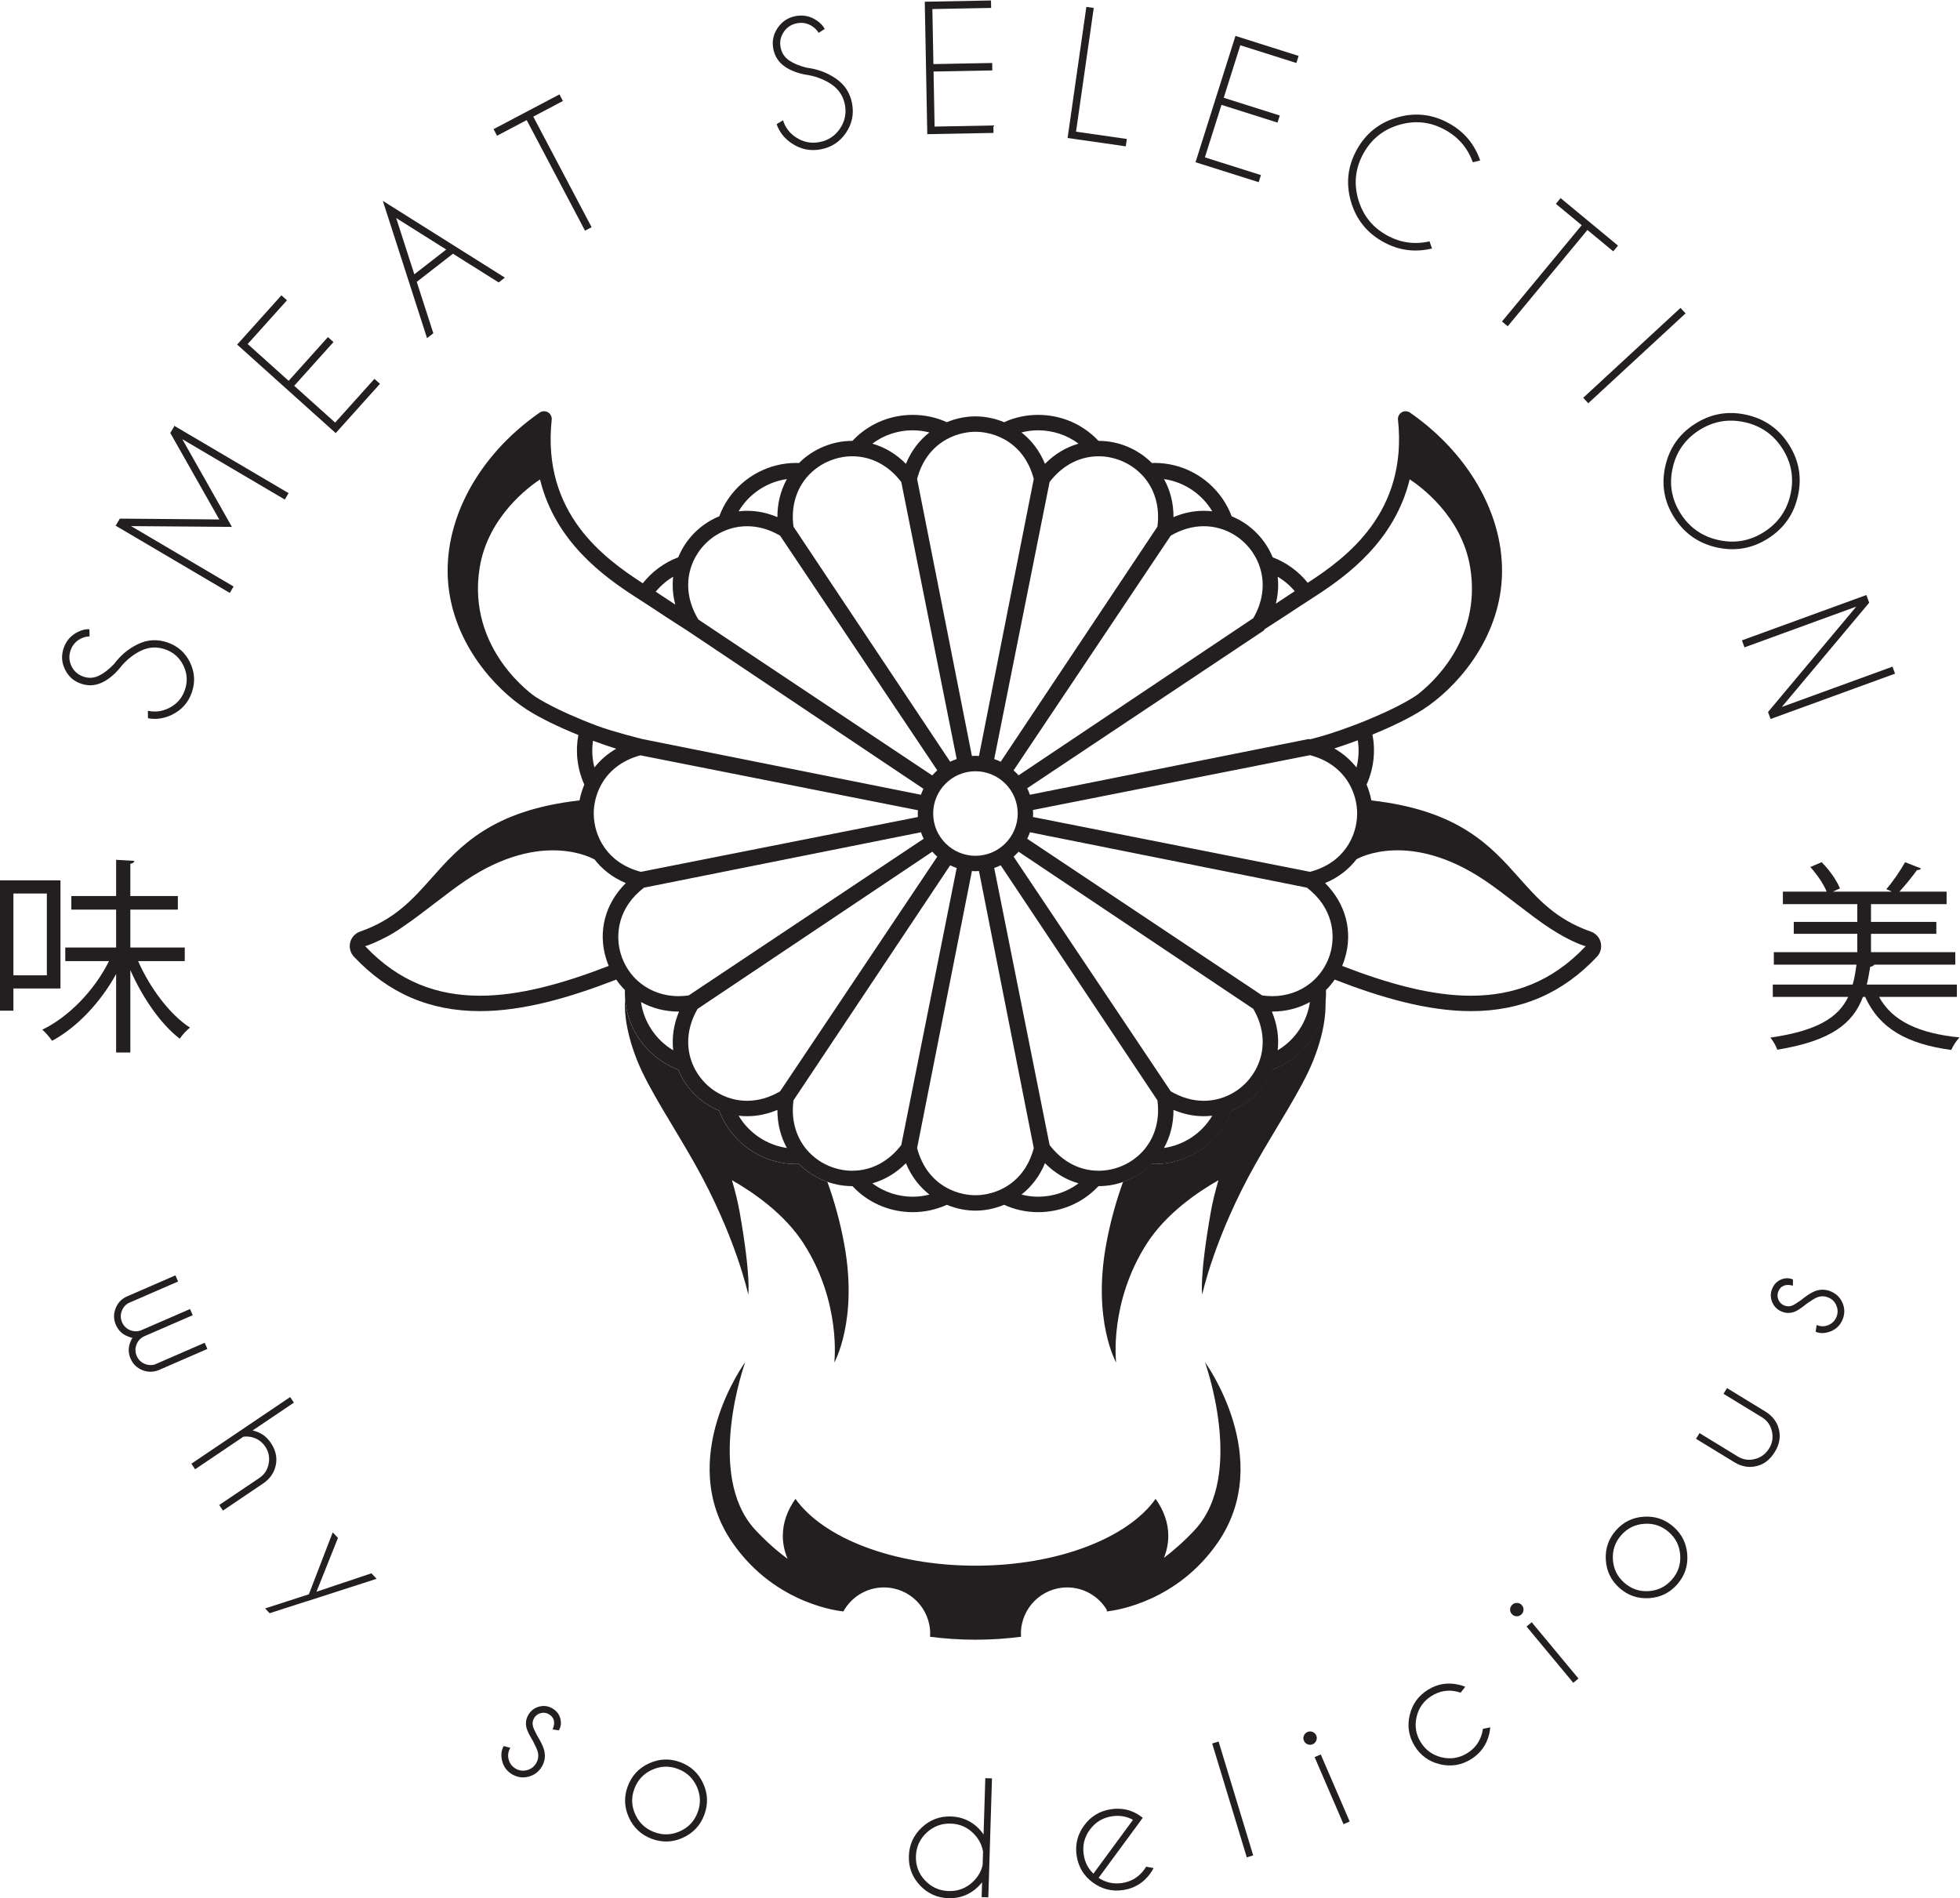 <?xml version="1.0" encoding="UTF-8" standalone="no"?> <!-- Created with Inkscape (http://www.inkscape.org/) --> <svg xmlns:inkscape="http://www.inkscape.org/namespaces/inkscape" xmlns:sodipodi="http://sodipodi.sourceforge.net/DTD/sodipodi-0.dtd" xmlns="http://www.w3.org/2000/svg" xmlns:svg="http://www.w3.org/2000/svg" id="svg2" width="669.773" height="648.68" viewBox="0 0 669.773 648.68" sodipodi:docname="logo SMEAT.eps"> <defs id="defs6"></defs> <g id="g8" inkscape:groupmode="layer" inkscape:label="ink_ext_XXXXXX" transform="matrix(1.333,0,0,-1.333,0,648.68)"> <g id="g10" transform="scale(0.1)"> <path d="m 360.492,1455.36 126.66,55.08 6.918,-15.83 -122.863,-53.39 c -10.215,-4.42 -17.32,-11.66 -21.184,-21.62 -3.863,-9.97 -3.738,-19.82 0.5,-29.53 4.239,-9.73 11.336,-16.57 21.309,-20.57 9.219,-3.61 18.441,-3.74 27.785,-0.24 l -0.062,0.24 125.23,54.45 6.856,-15.82 -125.231,-54.45 c -13.644,-5.36 -27.289,-5.36 -40.875,-0.07 -14.328,5.55 -24.605,15.39 -30.773,29.6 -6.172,14.14 -6.36,28.35 -0.625,42.68 1.492,3.92 3.301,7.41 5.355,10.65 -3.801,0.75 -7.66,1.94 -11.523,3.62 -14.395,5.47 -24.672,15.39 -30.84,29.53 -6.168,14.14 -6.293,28.4 -0.625,42.74 5.355,13.58 14.644,23.55 27.914,29.84 l 125.23,54.46 6.852,-15.76 -125.23,-54.46 -0.063,0.12 c -8.973,-4.42 -15.137,-11.34 -18.75,-20.62 -3.926,-9.91 -3.805,-19.75 0.434,-29.47 4.238,-9.71 11.336,-16.57 21.308,-20.55 8.535,-3.37 17.383,-3.62 26.293,-0.63" style="fill:#231f20;fill-opacity:1;fill-rule:nonzero;stroke:none" id="path12"></path> <path d="m 743.785,1284.77 9.656,-14.26 -105.918,-71.47 c 19.75,-4.18 35.329,-14.7 46.665,-31.59 12.406,-18.38 16.765,-37.2 12.96,-56.45 -3.734,-19.25 -14.265,-34.95 -31.585,-47.09 l -103.985,-70.16 -9.598,14.27 102.743,69.27 c 13.207,8.85 21.246,21.25 24.109,37.14 2.867,15.82 -0.062,30.28 -8.91,43.36 -8.785,13.09 -21.059,21.31 -36.508,24.61 -7.105,1.38 -13.644,1.56 -19.625,0.63 l -123.613,-83.43 -9.594,14.27 253.203,170.9" style="fill:#231f20;fill-opacity:1;fill-rule:nonzero;stroke:none" id="path14"></path> <path d="m 784.906,760.789 -93.707,-30.16 -11.59,12.281 112.211,36.262 61.118,158.75 13.464,-14.203 -55.078,-138.008 140.867,47.23 13.274,-14.082 -180.809,-58.308 0.25,0.238" style="fill:#231f20;fill-opacity:1;fill-rule:nonzero;stroke:none" id="path16"></path> <path d="m 1366.08,403.359 c -8.73,14.082 -14.08,24.981 -16.14,32.641 -3.24,11.969 -1.75,23.242 4.43,33.961 6.23,10.777 15.32,17.809 27.34,21.121 12.03,3.297 23.37,1.867 34.09,-4.301 10.77,-6.23 17.63,-15.011 20.62,-26.043 2.8,-10.906 1.68,-20.75 -3.37,-29.597 l -0.5,-0.813 -15.82,2.371 c 3.74,8.973 4.73,16.762 3.06,23.301 -1.75,6.609 -5.99,11.84 -12.71,15.699 -6.61,3.813 -13.59,4.801 -21.06,2.742 -7.42,-1.929 -13.09,-6.23 -16.95,-12.961 -3.8,-6.601 -4.74,-13.64 -2.74,-21.05 1.18,-4.371 4.61,-11.961 10.28,-22.75 9.65,-15.821 15.69,-28.399 18.25,-37.75 3.87,-14.95 2.06,-28.91 -5.48,-41.989 -7.79,-13.461 -19.07,-22.121 -33.83,-26.171 -14.77,-3.989 -28.85,-2.122 -42.18,5.539 -13.34,7.73 -21.93,18.941 -25.86,33.711 -3.92,14.89 -2.68,27.851 3.8,39.07 l 16.95,-4.61 c -5.61,-9.73 -7.04,-19.691 -4.24,-29.968 2.81,-10.293 8.79,-18.071 17.95,-23.371 9.09,-5.301 18.81,-6.539 29.15,-3.801 10.29,2.68 18.13,8.719 23.55,18.07 5.3,9.16 6.55,18.879 3.81,29.102 -1.5,5.539 -5.61,14.816 -12.4,27.847" style="fill:#231f20;fill-opacity:1;fill-rule:nonzero;stroke:none" id="path18"></path> <path d="m 1671.49,329.148 c -21.74,-9.898 -36.82,-26.046 -45.17,-48.41 -8.41,-22.429 -7.6,-44.476 2.37,-66.156 9.9,-21.754 26.1,-36.703 48.53,-45.121 22.31,-8.34 44.43,-7.652 66.17,2.309 21.68,9.851 36.76,25.921 45.11,48.351 8.35,22.367 7.6,44.488 -2.31,66.168 -9.91,21.801 -26.1,36.813 -48.41,45.16 -22.43,8.422 -44.54,7.672 -66.29,-2.301 z m 72.65,19.5 c 27.16,-10.089 46.72,-28.347 58.62,-54.699 12.03,-26.23 12.9,-53.019 2.68,-80.179 -10.09,-27.11 -28.22,-46.54 -54.51,-58.629 -26.23,-11.969 -53.02,-12.961 -80.19,-2.871 -27.04,10.16 -46.54,28.41 -58.56,54.699 -11.97,26.363 -12.96,53.019 -2.87,80.133 10.22,27.16 28.41,46.73 54.7,58.687 26.42,12.02 53.09,13.02 80.13,2.859" style="fill:#231f20;fill-opacity:1;fill-rule:nonzero;stroke:none" id="path20"></path> <path d="M 2519.01,85.051 2520.07,119 c -2.68,16.891 -10.22,31.898 -22.49,44.98 -16.33,17.442 -36.51,26.551 -60.37,27.29 -23.93,0.691 -44.55,-7.098 -62,-23.489 -17.38,-16.383 -26.47,-36.5 -27.22,-60.371 -0.69,-23.859 7.1,-44.551 23.43,-61.859 16.44,-17.391 36.57,-26.422 60.49,-27.172 23.86,-0.738 44.55,7.102 61.87,23.43 13.08,12.332 21.56,26.781 25.23,43.242 z m 14.58,-82.801 -17.13,0.488 1.18,38.133 c -3.43,-4.301 -7.16,-8.473 -11.21,-12.391 C 2485.31,8.66 2460.32,-0.871 2431.35,0.059 2402.5,0.941 2378.14,11.961 2358.27,33.02 c -19.75,21.121 -29.22,46.109 -28.35,74.95 0.93,28.972 11.9,53.34 32.9,73.14 21.12,19.891 46.1,29.352 74.95,28.481 28.97,-0.942 53.33,-11.899 73.21,-33.02 3.8,-4.179 7.29,-8.531 10.46,-13.14 l 4.43,144.281 17.13,-0.492 -9.41,-304.969" style="fill:#231f20;fill-opacity:1;fill-rule:nonzero;stroke:none" id="path22"></path> <path d="m 2904.48,200.93 c -16.44,9.031 -34.38,12.09 -53.88,9.101 -23.49,-3.562 -42.31,-14.949 -56.58,-34.14 -14.14,-19.262 -19.44,-40.629 -15.83,-64.18 2.93,-19.563 11.22,-35.762 24.81,-48.781 z M 2816.33,52.211 c 18.25,-12.152 38.31,-16.512 60.31,-13.211 23.61,3.621 42.49,15.078 56.63,34.332 1.87,2.43 3.56,4.988 5.05,7.539 l 18.94,-3.672 c -2.62,-4.988 -5.61,-9.969 -9.16,-14.77 -17.19,-23.238 -40.06,-37.141 -68.72,-41.488 -28.54,-4.312 -54.46,2.117 -77.76,19.238 -23.36,17.141 -37.2,40.059 -41.55,68.789 -4.37,28.472 2.12,54.39 19.25,77.691 17.19,23.301 40,37.141 68.53,41.43 24.55,3.75 47.1,-0.25 67.67,-12.211 3.36,-2.047 6.78,-4.359 10.27,-6.969 1.31,-0.941 2.5,-1.871 3.68,-2.879 L 2918.63,191.27 2816.33,52.211" style="fill:#231f20;fill-opacity:1;fill-rule:nonzero;stroke:none" id="path24"></path> <path d="m 3123.93,401.672 88.72,-291.902 -16.46,-5.032 -88.72,291.953 16.46,4.981" style="fill:#231f20;fill-opacity:1;fill-rule:nonzero;stroke:none" id="path26"></path> <path d="m 3385.85,368.52 74.14,-171.95 -15.83,-6.8 -74.14,171.972 z m -21.12,57.832 c 4.42,-1.75 7.59,-4.743 9.47,-9.043 1.92,-4.418 1.92,-8.84 0.12,-13.27 -1.74,-4.289 -4.8,-7.41 -9.15,-9.289 -4.31,-1.859 -8.61,-1.93 -13.03,-0.238 -4.43,1.679 -7.54,4.797 -9.47,9.218 -1.87,4.301 -1.93,8.661 -0.12,13.02 1.81,4.359 4.79,7.48 9.09,9.34 4.37,1.879 8.72,1.941 13.09,0.262" style="fill:#231f20;fill-opacity:1;fill-rule:nonzero;stroke:none" id="path28"></path> <path d="m 3801.54,434.199 18.81,3.981 c -0.37,-5.598 -1.24,-11.282 -2.67,-17.071 -6.67,-28.16 -22.37,-49.839 -47.05,-65.05 -24.55,-15.129 -50.84,-19.368 -79.06,-12.7 -28.16,6.731 -49.9,22.301 -65.11,46.969 -15.13,24.613 -19.31,50.973 -12.64,79.133 6.73,28.168 22.36,49.848 46.91,64.98 24.67,15.207 51.1,19.5 79.19,12.778 5.79,-1.367 11.28,-3.059 16.39,-5.11 l -11.91,-15.211 c -2.8,0.942 -5.73,1.872 -8.77,2.622 -23.19,5.48 -45,1.871 -65.3,-10.711 -20.25,-12.457 -33.15,-30.289 -38.69,-53.457 -5.55,-23.243 -2.12,-44.993 10.4,-65.364 12.59,-20.367 30.53,-33.269 53.77,-38.816 23.24,-5.481 45.05,-1.992 65.23,10.469 20.32,12.461 33.28,30.468 38.81,53.711 0.76,2.988 1.31,5.918 1.69,8.847" style="fill:#231f20;fill-opacity:1;fill-rule:nonzero;stroke:none" id="path30"></path> <path d="m 3926.65,707.461 119.81,-144.231 -13.28,-10.968 -119.8,144.226 z m -36.64,49.469 c 4.74,-0.379 8.6,-2.371 11.59,-5.981 3.12,-3.738 4.43,-7.91 3.93,-12.648 -0.5,-4.672 -2.56,-8.539 -6.17,-11.52 -3.62,-3.062 -7.79,-4.371 -12.47,-3.992 -4.73,0.43 -8.66,2.492 -11.7,6.231 -3.06,3.621 -4.31,7.73 -3.8,12.46 0.43,4.668 2.49,8.469 6.1,11.59 3.61,2.981 7.78,4.289 12.52,3.86" style="fill:#231f20;fill-opacity:1;fill-rule:nonzero;stroke:none" id="path32"></path> <path d="m 4134.74,868.02 c 1.56,-23.801 11.28,-43.551 29.22,-59.321 17.94,-15.82 38.75,-22.918 62.55,-21.429 23.74,1.628 43.62,11.402 59.38,29.351 15.76,17.879 22.93,38.75 21.43,62.488 -1.49,23.86 -11.22,43.61 -29.16,59.43 -17.94,15.77 -38.75,22.883 -62.61,21.313 -23.8,-1.493 -43.62,-11.211 -59.38,-29.09 -15.76,-17.953 -22.93,-38.883 -21.43,-62.742 z m 7.66,74.82 c 19.13,21.75 43.12,33.461 71.91,35.211 28.78,1.871 54.14,-6.789 75.88,-25.922 21.62,-19.059 33.34,-42.988 35.26,-71.84 1.87,-28.789 -6.73,-54.008 -25.85,-75.758 -19.06,-21.679 -42.99,-33.461 -71.84,-35.261 -28.91,-1.872 -54.21,6.73 -75.83,25.789 -21.73,19.132 -33.51,43.109 -35.32,71.961 -1.81,28.851 6.73,54.14 25.79,75.82" style="fill:#231f20;fill-opacity:1;fill-rule:nonzero;stroke:none" id="path34"></path> <path d="m 4550.19,1144.65 c -12.22,-20 -27.86,-32.28 -46.86,-36.82 -19.13,-4.68 -37.75,-1.62 -55.95,9.09 l -99.56,60.81 8.98,14.64 98.25,-60.06 c 13.58,-8.29 28.15,-10.41 43.73,-6.35 15.64,3.92 27.79,12.96 36.64,27.41 8.22,13.46 10.53,27.98 6.91,43.74 -3.61,15.7 -12.14,27.66 -25.73,35.95 l -98.31,60.05 8.97,14.65 99.56,-60.87 c 17.82,-11.34 29.03,-26.48 33.65,-45.54 4.54,-19.07 1.18,-37.95 -10.28,-56.7" style="fill:#231f20;fill-opacity:1;fill-rule:nonzero;stroke:none" id="path36"></path> <path d="m 4631.74,1524.27 c -12.78,-10.53 -22.8,-17.2 -30.09,-20.32 -11.41,-4.66 -22.8,-4.73 -34.15,-0.05 -11.46,4.73 -19.56,12.83 -24.36,24.23 -4.79,11.46 -4.86,22.87 -0.18,34.2 4.74,11.47 12.39,19.38 22.93,23.8 10.4,4.18 20.24,4.3 29.65,0.44 l 0.81,-0.37 -0.19,-15.89 c -9.34,2.49 -17.2,2.55 -23.43,-0.07 -6.28,-2.49 -10.84,-7.34 -13.82,-14.51 -2.87,-7.04 -2.87,-14.08 0,-21.12 2.93,-7.1 7.91,-12.09 15.07,-15.08 6.99,-2.86 14.09,-2.86 21.13,0.13 4.17,1.68 11.15,6.1 21.05,13.01 14.4,11.66 25.99,19.32 34.95,22.99 14.15,5.74 28.17,5.8 42.12,0 14.27,-5.85 24.3,-15.82 30.29,-29.9 5.86,-14.08 5.86,-28.16 0,-42.3 -5.81,-14.14 -15.77,-24.17 -29.92,-29.97 -14.07,-5.74 -27.15,-6.29 -39.06,-1.37 l 2.43,17.38 c 10.34,-4.24 20.32,-4.36 30.1,-0.25 9.78,4.12 16.63,10.96 20.68,20.69 4.05,9.65 3.99,19.43 -0.06,29.28 -3.99,9.84 -10.97,16.76 -20.93,20.87 -9.73,3.99 -19.45,3.99 -29.16,0 -5.24,-2.24 -13.9,-7.47 -25.86,-15.82" style="fill:#231f20;fill-opacity:1;fill-rule:nonzero;stroke:none" id="path38"></path> <path d="m 5016.59,2310.66 h -199.5 c 34.08,-62.55 102.87,-93.57 206.23,-103.91 -7.72,-7.8 -17.07,-22.25 -21.18,-32.09 -112.71,15.02 -184.04,54.82 -220.74,136 h -5.68 c -25.29,-67.72 -80.61,-112.7 -219.68,-135.45 -2.61,9.29 -11.4,23.74 -17.57,31.04 120.44,17.57 173.71,51.15 199.5,104.41 h -193.33 v 31.54 h 204.73 c 4.67,15.5 7.23,32.52 9.84,51.15 h -211.95 v 32.02 h 214.01 v 47.04 h -162.86 v 30.53 h 162.86 v 45.48 H 4570.5 v 32.09 h 112.21 c -7.8,19.62 -25.37,44.92 -41.87,63.05 l 28.91,12.4 c 20.18,-19.63 39.31,-47.54 47.04,-67.23 l -18.07,-8.22 h 150.96 c -5.17,2.55 -10.34,5.1 -14.02,6.16 16.08,18.63 36.76,48.6 48.1,69.29 l 40.87,-16.01 c -1.55,-3.12 -5.17,-4.18 -10.34,-4.18 -11.4,-16.01 -29.48,-38.26 -44.98,-55.26 h 120.92 v -32.09 h -193.82 v -45.48 h 167.48 v -30.53 h -167.48 v -47.04 h 216.07 v -32.02 H 4804.7 c -1.07,-2.56 -5.18,-4.68 -10.34,-5.67 -2.62,-16.02 -5.18,-31.03 -8.79,-45.48 h 231.02 v -31.54" style="fill:#231f20;fill-opacity:1;fill-rule:nonzero;stroke:none" id="path40"></path> <path d="M 120.121,2575.71 H 34.332 v -209.78 h 85.789 z m 34.895,-243.55 H 34.332 v -56.88 H 0 v 334.2 h 155.016 z m 318.617,70.28 H 354.008 c 30.597,-69.22 81.496,-137.31 133.023,-170.59 -8.597,-6.41 -19.879,-18.76 -26.293,-28.4 -48.289,37 -95.449,105.09 -126.601,175.93 v -211.32 h -36.446 v 201.11 c -40.25,-72.96 -100.312,-136.76 -164.175,-171.08 -5.856,8.53 -17.133,21.99 -25.172,28.4 68.664,33.27 134.082,101.37 171.09,175.95 H 167.348 v 34.83 h 130.343 v 97.13 H 182.859 v 34.83 h 114.832 v 92.83 l 46.664,-2.68 c -0.562,-3.74 -3.242,-6.48 -10.218,-7.54 v -82.61 H 455.941 V 2534.4 H 334.137 v -97.13 h 139.496 v -34.83" style="fill:#231f20;fill-opacity:1;fill-rule:nonzero;stroke:none" id="path42"></path> <path d="m 312.395,3160.18 c -15.579,-20.25 -32.278,-34.64 -50.094,-43.3 -17.821,-8.6 -36.141,-9.65 -55.016,-3.12 -18.441,6.36 -32.027,18.51 -40.683,36.33 -8.727,17.88 -9.782,36.2 -3.301,55.08 6.539,18.69 18.691,32.46 36.57,41.24 9.656,4.86 19.375,7.16 29.156,6.91 l 0.746,-18.44 c -7.347,-0.12 -14.761,-1.99 -22.113,-5.54 -13.019,-6.42 -21.933,-16.51 -26.668,-30.28 -4.797,-13.77 -4.051,-27.23 2.246,-40.37 6.352,-13.09 16.446,-22.06 30.34,-26.92 13.77,-4.73 27.227,-3.99 40.371,2.43 12.09,5.98 24.672,15.7 37.762,29.1 17.191,22.8 37.566,39.93 61.117,51.33 24.922,12.21 50.469,13.71 76.637,4.62 26.351,-9.1 45.601,-26.17 57.687,-51.22 12.149,-25.04 13.649,-50.65 4.618,-76.82 -9.098,-26.23 -26.235,-45.36 -51.403,-57.44 -20,-9.66 -40.312,-12.59 -60.996,-8.73 l -0.312,19.19 c 18.066,-4.11 35.824,-1.99 53.269,6.48 20.309,9.85 34.203,25.42 41.555,46.67 7.418,21.37 6.23,42.24 -3.672,62.61 -9.844,20.32 -25.484,34.21 -46.856,41.63 -21.246,7.41 -42.054,6.16 -62.363,-3.74 -17.824,-8.6 -34.019,-21.19 -48.597,-37.7" style="fill:#231f20;fill-opacity:1;fill-rule:nonzero;stroke:none" id="path44"></path> <path d="m 307.223,3536.75 254.882,-2.12 -125.542,221.74 11.093,18.81 0.867,-1.49 291.278,-171.59 -9.66,-16.45 -262.797,154.77 127.164,-224.85 -258.438,1.99 262.735,-154.83 -9.723,-16.45 -291.269,171.59 -1.68,0.06 11.09,18.82" style="fill:#231f20;fill-opacity:1;fill-rule:nonzero;stroke:none" id="path46"></path> <path d="m 721.418,4109.2 14.207,-12.77 -100.684,-112.09 105.043,-94.33 100.684,112.15 14.203,-12.78 -100.683,-112.08 104.984,-94.33 100.683,112.09 14.208,-12.71 L 860.605,3756 607.965,3982.91 721.418,4109.2" style="fill:#231f20;fill-opacity:1;fill-rule:nonzero;stroke:none" id="path48"></path> <path d="m 1143.96,4226.64 -128.28,80.68 46.48,-144.23 z m 17.2,-10.78 -92.77,-72.15 42.49,-131.77 -16.14,-12.46 -113.33,351.89 312.89,-196.76 -15.89,-12.4 -117.25,73.65" style="fill:#231f20;fill-opacity:1;fill-rule:nonzero;stroke:none" id="path50"></path> <path d="m 1367.08,4567.32 149.52,-283.43 -16.88,-8.91 -149.53,283.43 -76.01,-40.07 -8.91,16.89 168.9,89.09 8.92,-16.88 -76.01,-40.12" style="fill:#231f20;fill-opacity:1;fill-rule:nonzero;stroke:none" id="path52"></path> <path d="m 2074.85,4673.36 c -25.3,3.49 -46.11,10.78 -62.43,21.93 -16.39,11.21 -26.42,26.6 -30.1,46.16 -3.61,19.2 0.13,37.01 11.35,53.46 11.15,16.39 26.54,26.48 46.1,30.16 19.5,3.68 37.45,-0.07 53.96,-11.22 9.03,-5.92 15.88,-13.21 20.49,-21.8 l -15.64,-9.91 c -3.73,6.36 -9.03,11.84 -15.82,16.45 -12.02,8.1 -25.17,10.84 -39.5,8.1 -14.33,-2.68 -25.61,-10.03 -33.89,-21.99 -8.23,-12.03 -11.03,-25.24 -8.29,-39.69 2.68,-14.33 10.09,-25.61 22.18,-33.83 11.15,-7.54 25.86,-13.65 43.99,-18.25 28.35,-3.63 53.33,-12.78 74.95,-27.61 22.93,-15.51 37,-36.94 42.12,-64.17 5.17,-27.42 -0.13,-52.59 -15.77,-75.58 -15.7,-22.93 -37.19,-37.01 -64.42,-42.11 -27.23,-5.11 -52.4,0.18 -75.39,16.01 -18.32,12.52 -30.96,28.72 -37.88,48.6 l 16.51,9.84 c 5.36,-17.76 16.08,-32.09 32.09,-42.99 18.69,-12.77 39.06,-17.07 61.18,-12.9 22.25,4.18 39.75,15.64 52.46,34.27 12.77,18.69 17.07,39.12 12.9,61.37 -4.18,22.11 -15.64,39.56 -34.27,52.34 -16.38,11.15 -35.32,18.93 -56.88,23.36" style="fill:#231f20;fill-opacity:1;fill-rule:nonzero;stroke:none" id="path54"></path> <path d="m 2540.45,4865.13 0.37,-19.13 -150.65,-2.86 2.68,-141.12 150.65,2.86 0.37,-19.06 -150.65,-2.87 2.68,-141.11 150.65,2.86 0.32,-19.13 -169.73,-3.17 -6.48,339.49 169.79,3.24" style="fill:#231f20;fill-opacity:1;fill-rule:nonzero;stroke:none" id="path56"></path> <path d="m 2736.83,4512.55 48.09,336.13 18.95,-2.74 -45.42,-317.19 130.21,-18.69 -2.67,-18.88 -149.16,21.37" style="fill:#231f20;fill-opacity:1;fill-rule:nonzero;stroke:none" id="path58"></path> <path d="m 3329.02,4723.02 -5.73,-18.2 -143.67,45.42 -42.55,-134.58 143.67,-45.42 -5.73,-18.19 -143.67,45.42 -42.56,-134.58 143.67,-45.41 -5.79,-18.2 -161.87,51.15 102.37,323.8 161.86,-51.21" style="fill:#231f20;fill-opacity:1;fill-rule:nonzero;stroke:none" id="path60"></path> <path d="m 3664.6,4247.57 6.47,-18.31 c -43.55,-10.53 -84.98,-5.05 -124.29,16.51 -42.24,23.05 -70.03,57.63 -83.49,103.61 -13.46,45.98 -8.66,90.09 14.45,132.27 22.99,42.06 57.51,69.9 103.56,83.42 46.03,13.52 90.15,8.73 132.33,-14.39 39.38,-21.49 66.29,-53.45 80.87,-95.76 l -18.94,-4.61 c -13.15,36.7 -36.95,64.42 -71.27,83.24 -37.39,20.5 -76.52,24.74 -117.45,12.71 -40.87,-11.96 -71.53,-36.63 -91.96,-73.96 -20.56,-37.51 -24.8,-76.69 -12.84,-117.57 11.96,-40.93 36.64,-71.58 74.02,-92.02 34.33,-18.82 70.53,-23.86 108.54,-15.14" style="fill:#231f20;fill-opacity:1;fill-rule:nonzero;stroke:none" id="path62"></path> <path d="m 4069.44,4276.73 -204.35,-246.85 -14.71,12.21 204.37,246.86 -66.23,54.82 12.14,14.71 147.16,-121.81 -12.2,-14.7 -66.18,54.76" style="fill:#231f20;fill-opacity:1;fill-rule:nonzero;stroke:none" id="path64"></path> <path d="m 4321.03,4062.97 -249.4,-230.4 -12.96,14.02 249.4,230.4 12.96,-14.02" style="fill:#231f20;fill-opacity:1;fill-rule:nonzero;stroke:none" id="path66"></path> <path d="m 4569.31,3716.31 c -22.99,36.01 -55.38,58.56 -97.13,67.72 -41.68,9.16 -80.56,2.24 -116.57,-20.81 -35.95,-23.05 -58.57,-55.45 -67.79,-97.19 -9.22,-41.74 -2.3,-80.63 20.74,-116.64 23,-35.94 55.46,-58.5 97.2,-67.66 41.81,-9.09 80.69,-2.18 116.7,20.88 35.95,23.05 58.57,55.45 67.73,97.13 9.09,41.74 2.17,80.62 -20.88,116.57 z m 39.88,-120.75 c -10.28,-46.98 -35.7,-83.49 -76.2,-109.4 -40.56,-25.92 -84.3,-33.71 -131.28,-23.43 -47.03,10.34 -83.49,35.76 -109.41,76.26 -25.97,40.5 -33.76,84.3 -23.42,131.27 10.28,47.04 35.7,83.49 76.2,109.41 40.55,25.92 84.3,33.77 131.28,23.42 47.03,-10.34 83.48,-35.69 109.4,-76.25 25.98,-40.5 33.77,-84.24 23.43,-131.28" style="fill:#231f20;fill-opacity:1;fill-rule:nonzero;stroke:none" id="path68"></path> <path d="m 4784.57,3340.93 7.17,-19.75 -224.04,-267.29 283.78,103.37 6.55,-17.95 -319.07,-116.26 -6.53,17.95 226.16,270.15 -286.54,-104.43 -6.53,17.95 319.05,116.26" style="fill:#231f20;fill-opacity:1;fill-rule:nonzero;stroke:none" id="path70"></path> <path d="m 3063.41,944.73 c -26.78,-28.921 -53.86,-52.671 -79.56,-72.121 7.26,18.129 11.14,37.02 11.14,56.289 0,33.473 -11.56,65.454 -32.52,94.912 -70.97,-100.169 -250.81,-171.322 -461.6,-171.322 -210.78,0 -390.69,71.153 -461.67,171.322 -20.87,-29.458 -32.42,-61.439 -32.42,-94.912 0,-20.296 4.35,-40.046 12.34,-59.058 -26.76,19.941 -55.17,44.621 -83.29,74.89 -129.95,140.44 -25.37,429.7 -25.37,429.7 0,0 -181.26,-247.41 -33.04,-462.61 112.32,-163.019 284.62,-176.601 284.62,-176.601 20.23,36.633 59.11,61.492 103.94,61.492 65.49,0 118.57,-53.082 118.57,-118.621 0,-2.668 -0.22,-5.281 -0.42,-7.84 37.47,-4.828 76.54,-7.559 116.74,-7.559 40.23,0 79.24,2.731 116.7,7.559 -0.15,2.559 -0.39,5.172 -0.39,7.84 0,65.539 53.11,118.621 118.59,118.621 43.09,0 80.73,-23.063 101.48,-57.371 v -4.121 c 0,0 0.81,0.09 2.34,0.25 0,-0.028 0.09,-0.16 0.09,-0.25 0.21,0.121 0.36,0.222 0.63,0.34 23.18,2.671 177.82,25.793 281.56,176.261 148.22,215.2 -33,462.61 -33,462.61 0,0 104.51,-289.26 -25.46,-429.7" style="fill:#231f20;fill-opacity:1;fill-rule:nonzero;stroke:none" id="path72"></path> <path d="m 2121,1836.55 c -27.28,9.57 -52.39,25.28 -72.86,45.75 -2.32,-0.03 -4.68,-0.21 -7.09,-0.21 -69.22,0 -134.1,34.2 -173.72,91.54 -9.84,14.17 -17.6,29.4 -23.53,45.25 -39.99,16.32 -74.15,46.14 -95.84,85.62 -3.51,6.4 -6.63,12.94 -9.36,19.6 -52.15,19.67 -95.53,59.8 -118.89,112.89 -9.64,22.02 -15.29,44.66 -17.14,67.4 -1.38,-13.8 -4.01,-69.17 30.86,-156.84 28.82,-72.38 95.56,-172.06 147.42,-264.1 106.33,-188.58 137.25,-335.84 137.25,-335.84 0,0 7.97,41.1 -22.09,212.26 -4.33,24.68 -11.24,52.24 -19.56,80.76 53.59,-30.42 133.66,-85 183,-161.34 98.19,-152.01 79.32,-305.96 79.32,-305.96 0,0 60.98,107.45 25.86,301.24 -10.52,58.28 -25.59,112.23 -43.63,161.98" style="fill:#231f20;fill-opacity:1;fill-rule:nonzero;stroke:none" id="path74"></path> <path d="m 2879.07,1836.55 c 27.26,9.57 52.36,25.28 72.81,45.75 2.37,-0.03 4.77,-0.21 7.14,-0.21 69.17,0 134.09,34.2 173.71,91.54 9.82,14.17 17.62,29.4 23.48,45.25 40.05,16.32 74.22,46.14 95.89,85.62 3.54,6.4 6.64,12.94 9.39,19.6 52.16,19.67 95.45,59.8 118.84,112.89 9.67,22.02 15.31,44.66 17.11,67.4 1.45,-13.8 4.08,-69.17 -30.83,-156.84 -28.8,-72.38 -95.51,-172.06 -147.44,-264.1 -106.34,-188.58 -137.18,-335.84 -137.18,-335.84 0,0 -8.04,41.1 22.07,212.26 4.32,24.68 11.2,52.24 19.51,80.76 -53.52,-30.42 -133.66,-85 -182.95,-161.34 -98.24,-152.01 -79.32,-305.96 -79.32,-305.96 0,0 -60.98,107.45 -25.88,301.24 10.54,58.28 25.63,112.23 43.65,161.98" style="fill:#231f20;fill-opacity:1;fill-rule:nonzero;stroke:none" id="path76"></path> <path d="m 3770.74,2313.67 c -101.36,0 -211.93,30.75 -330.07,76.39 2.26,5.47 4.45,11.16 6.25,16.96 22.37,70.87 3.03,142.79 -50.04,195.44 34.82,14.26 61.26,36.02 80.79,61.18 7.02,3.98 137.13,74.64 329.34,-54.82 49.3,-33.22 118.47,-91.24 165.03,-121.47 3.1,-2.03 5.83,-3.61 8.77,-5.47 8.68,-5.66 17.77,-11.1 27.44,-16.28 36.66,-20.22 56,-24.88 56,-24.86 0,0 -0.58,0.45 -0.78,0.61 0.56,-0.19 1.07,-0.41 1.65,-0.61 -86.05,-91.27 -184.86,-127.07 -294.38,-127.07 z m -361.5,105.23 c -1.56,-4.97 -3.39,-9.67 -5.34,-14.38 -10.36,-24.1 -26.16,-44.36 -45.97,-59.76 -26.39,-20.52 -59.78,-32.23 -96.37,-32.23 -8.38,0 -17.06,0.72 -25.82,1.82 l -602.41,401.68 c 2.68,5.38 4.96,10.93 6.91,16.66 l 709.97,-141.99 c 67.1,-51.07 74.82,-121.63 59.03,-171.8 z M 3275.4,2173.76 c 3.81,32.83 -1.2,66.58 -14.92,99.25 0.33,0 0.72,0 1.08,0 35.22,0 68.03,8.73 96.47,24.41 -7.4,-51.3 -38.11,-97.2 -82.63,-123.66 z m -43.8,-18.19 c -3.06,-10.99 -7.36,-21.7 -13.04,-32.04 -2.21,-4.02 -4.67,-7.86 -7.1,-11.65 -11.38,-16.87 -25.71,-31.16 -42.1,-42.14 -13.36,-8.89 -28.01,-15.68 -43.5,-20 -12.82,-3.55 -26.21,-5.46 -39.79,-5.46 -28.84,0 -57.24,8.19 -84.75,24.22 l -402.9,601.67 c 4.5,3.99 8.8,8.28 12.72,12.73 l 601.75,-402.95 c 23.57,-40.5 29.87,-84.14 18.71,-124.38 z m -247.66,-232.2 c 16.21,29.13 24.53,62.33 24.35,97.58 25.27,-10.69 51.31,-16.19 77.78,-16.19 7.3,0 14.51,0.51 21.63,1.35 -26.43,-44.67 -72.36,-75.41 -123.76,-82.74 z m -47.32,-0.06 c -1.01,-1.35 -2.04,-2.67 -3.15,-3.97 -9.34,-11.13 -20.27,-20.71 -32.37,-28.73 -16.38,-10.8 -34.88,-18.52 -54.22,-22.45 -10.02,-2.11 -20.11,-3.18 -30.29,-3.18 -6.18,0 -12.21,0.42 -18.16,1.07 -41.73,5.02 -79.38,27.63 -107.76,64.92 l -141.94,710.16 c 5.67,1.95 11.2,4.27 16.63,6.92 l 401.71,-602.57 c 6.18,-46.12 -4.5,-89.03 -30.45,-122.17 z m -275.16,-124.92 c -14.35,0 -28.73,1.8 -42.84,5.5 24.8,19.42 46.15,46.08 60.23,80.43 24.89,-25.17 54.1,-42.67 86.07,-51.67 -29.93,-22.44 -66.56,-34.26 -103.46,-34.26 z m -86.13,23.47 c -14.74,-8.25 -30.26,-13.66 -45.36,-16.69 -10.09,-1.95 -19.91,-2.96 -29.34,-2.96 -9.45,0 -19.33,1.01 -29.36,2.96 -15.23,3.03 -30.65,8.44 -45.4,16.69 -32.58,18.26 -61.48,50.44 -74.83,101.22 l 140.53,710.28 c 3.03,-0.16 5.97,-0.51 9.06,-0.51 2.98,0 5.98,0.35 8.98,0.51 l 140.48,-710.34 c -13.24,-50.72 -42.16,-82.9 -74.76,-101.16 z m -235.55,-23.47 c -36.93,0 -73.53,11.82 -103.47,34.26 31.98,9.03 61.19,26.5 86.02,51.67 14.11,-34.35 35.4,-61.01 60.25,-80.43 -14.12,-3.7 -28.5,-5.5 -42.8,-5.5 z m -155.13,66.59 c -10.21,0 -20.37,1.07 -30.28,3.18 -19.34,3.93 -37.88,11.65 -54.33,22.45 -12.02,8.02 -22.97,17.6 -32.32,28.73 -1.09,1.3 -2.1,2.62 -3.14,3.97 -25.95,33.14 -36.64,76.05 -30.41,122.17 l 401.67,602.57 c 5.35,-2.65 10.95,-4.97 16.68,-6.92 l -142.04,-710.16 c -28.41,-37.29 -65.94,-59.81 -107.72,-64.92 -5.99,-0.65 -12,-1.07 -18.11,-1.07 z m -291.16,141.13 c 7.14,-0.84 14.35,-1.35 21.69,-1.35 26.42,0 52.46,5.5 77.73,16.19 -0.13,-35.25 8.19,-68.45 24.3,-97.58 -51.31,7.42 -97.29,38.07 -123.72,82.74 z m -18.17,43.63 c -15.49,4.32 -30.11,11.08 -43.47,20 -16.39,10.98 -30.76,25.27 -42.12,42.14 -2.46,3.79 -4.93,7.63 -7.13,11.65 -5.65,10.34 -9.97,21.05 -13.01,32.04 -11.18,40.24 -4.82,83.88 18.73,124.38 l 601.71,402.95 c 3.96,-4.45 8.18,-8.74 12.7,-12.73 L 1999.78,2068.5 c -27.39,-16.03 -55.81,-24.22 -84.6,-24.22 -13.65,0 -27.07,1.91 -39.86,5.46 z m -135.67,262.79 c -36.66,0 -70,11.71 -96.42,32.19 -19.78,15.4 -35.65,35.7 -45.86,59.8 -2.01,4.71 -3.88,9.41 -5.42,14.38 -15.8,50.17 -8.07,120.73 59.09,171.8 l 709.85,141.99 c 2.02,-5.73 4.34,-11.28 6.98,-16.66 l -602.45,-401.68 c -8.72,-1.1 -17.32,-1.82 -25.77,-1.82 z m -13.87,-138.77 c -44.54,26.46 -75.25,72.38 -82.55,123.66 28.37,-15.68 61.19,-24.41 96.42,-24.41 0.36,0 0.71,0 1.08,0 -13.72,-32.67 -18.74,-66.42 -14.95,-99.25 z m -171.52,233.26 c 1.81,-5.8 3.98,-11.49 6.24,-16.96 -118.15,-45.64 -228.74,-76.39 -330.07,-76.39 -109.49,0 -208.31,35.8 -294.352,127.07 -0.015,-0.02 13.317,3.18 38.711,15.78 22.848,10.67 42.751,22.74 60.681,35.74 46.29,31.21 110.95,84.96 157.84,116.56 197.58,133.11 330.01,54.45 330.01,54.45 l -0.35,1.21 c 19.61,-25.5 46.21,-47.63 81.41,-62.02 -53.21,-52.65 -72.49,-124.57 -50.12,-195.44 z m -34.02,560.28 c 20.42,-7.54 40.49,-14.45 59.42,-20.44 -22.78,-13.01 -41.27,-29.6 -55.83,-48.08 -5.89,22.56 -6.98,45.87 -3.59,68.52 z m 832.89,-195.5 -710.2,-140.55 c -87.58,22.98 -119.8,92.25 -120.78,146.94 0,0.81 -0.09,1.75 -0.09,2.6 0,23.61 5.93,50.22 19.66,74.73 18.14,32.27 49.9,60.9 99.91,74.43 l 711.5,-140.77 c -0.19,-2.79 -0.4,-5.6 -0.4,-8.39 0,-3.06 0.3,-6.03 0.4,-8.99 z m -859.22,248.32 c -46.4,18.99 -90.98,40.41 -121.77,60.21 0,0 -176.91,118.59 -142.44,330.98 21.34,131.55 128.78,208.9 154.68,225.82 39.15,-160.05 164.22,-248.93 241.72,-299.31 5.02,-3.23 9.91,-6.46 14.55,-9.34 6.78,-4.41 13.01,-8.39 18.85,-12.29 1.13,-0.72 2.39,-1.54 3.45,-2.21 30.85,-20.57 64.06,-42.17 98.36,-64 l 0.04,-0.13 42.7,-28.42 563.16,-377.2 c -2.31,-4.95 -4.47,-10.09 -6.32,-15.34 l -714.64,142.92 c 0,0 -75.28,18.74 -115.68,33.93 -12.22,4.58 -24.5,9.41 -36.66,14.38 z m 231.79,367.7 c -2.69,-23.58 -0.89,-47.63 5.42,-71.42 -15.91,10.38 -31.35,20.56 -46.2,30.48 -1.26,0.77 -2.69,1.7 -3.93,2.55 12.48,15.1 27.58,28.17 44.71,38.39 z m 43.89,18.19 c 3.04,10.93 7.36,21.71 13.05,32.02 2.22,4.02 4.63,7.93 7.12,11.67 11.33,16.87 25.7,31.11 42.09,42.15 13.36,8.85 27.98,15.68 43.47,20.01 12.83,3.52 26.21,5.43 39.86,5.43 28.79,0 57.21,-8.18 84.6,-24.17 l 402.99,-601.72 c -4.57,-4.03 -8.91,-8.4 -12.98,-12.99 l -564.88,376.57 -34.65,23.2 c -25.23,41.56 -32.22,86.48 -20.67,127.83 z m 247.66,232.15 c -16.15,-29.13 -24.47,-62.29 -24.34,-97.54 -25.27,10.69 -51.31,16.2 -77.73,16.2 -7.3,0 -14.55,-0.56 -21.69,-1.35 26.43,44.66 72.41,75.4 123.76,82.69 z m 47.33,0.1 c 1.04,1.34 2.05,2.62 3.14,3.98 9.35,11.03 20.3,20.69 32.37,28.66 16.45,10.86 34.94,18.5 54.26,22.49 9.93,2.12 20.09,3.21 30.3,3.21 6.11,0 12.12,-0.42 18.08,-1.09 41.81,-5.09 79.34,-27.65 107.75,-64.94 l 142.04,-710.13 c -5.73,-1.99 -11.28,-4.27 -16.68,-6.91 l -401.67,602.58 c -6.23,46.05 4.46,89.01 30.41,122.15 z m 275.2,124.93 c 14.3,0 28.68,-1.86 42.76,-5.48 -24.81,-19.5 -46.1,-46.09 -60.21,-80.49 -24.89,25.15 -54.04,42.66 -86.06,51.71 29.98,22.44 66.54,34.36 103.51,34.26 z m 86.09,-23.53 c 14.75,8.31 30.17,13.68 45.4,16.71 10.03,1.99 19.88,3.04 29.36,3.04 9.43,0 19.25,-1.05 29.34,-3.04 15.1,-3.03 30.62,-8.4 45.39,-16.71 32.57,-18.24 61.49,-50.4 74.73,-101.15 L 2509.61,2928.2 c -3,0.18 -6,0.52 -8.98,0.52 -3.09,0 -6.03,-0.34 -9.06,-0.52 l -140.53,710.31 c 13.35,50.75 42.25,82.91 74.83,101.15 z m 235.59,23.53 c 36.9,0 73.53,-11.82 103.46,-34.26 -31.97,-9.05 -61.18,-26.56 -86.07,-51.71 -14.08,34.4 -35.36,61.04 -60.23,80.49 14.11,3.65 28.49,5.48 42.84,5.48 z m 155.13,-66.59 c 10.18,0 20.27,-1.09 30.29,-3.21 19.34,-3.99 37.78,-11.63 54.22,-22.49 12.1,-7.97 23.03,-17.63 32.37,-28.66 1.11,-1.36 2.14,-2.64 3.15,-3.94 25.95,-33.18 36.63,-76.05 30.45,-122.19 l -401.71,-602.58 c -5.43,2.64 -10.96,4.92 -16.63,6.91 l 141.94,710.13 c 28.38,37.29 65.97,59.85 107.76,64.94 5.95,0.67 11.98,1.09 18.16,1.09 z m 291.08,-141.13 c -7.09,0.79 -14.3,1.35 -21.6,1.35 -26.47,0 -52.51,-5.51 -77.78,-16.2 0.18,35.25 -8.14,68.41 -24.35,97.54 51.4,-7.38 97.3,-38.03 123.73,-82.69 z m -498.71,-774.68 c 0,-59.76 -48.61,-108.41 -108.33,-108.41 -59.77,0 -108.38,48.65 -108.38,108.41 0,59.75 48.61,108.31 108.38,108.31 59.72,0 108.33,-48.56 108.33,-108.31 z m 516.9,731.07 c 15.49,-4.28 30.11,-11.06 43.47,-20.01 16.42,-11.04 30.75,-25.28 42.13,-42.15 2.43,-3.74 4.89,-7.65 7.1,-11.62 5.68,-10.36 9.98,-21.14 13.04,-32.07 11.16,-40.26 4.86,-83.89 -18.71,-124.44 l -601.75,-402.98 c -3.92,4.49 -8.22,8.81 -12.72,12.81 l 402.9,601.72 c 27.51,15.99 55.91,24.17 84.75,24.17 13.58,0 26.97,-1.91 39.79,-5.43 z m 116.12,-258.53 c 33.09,21.13 63.68,41.06 93.14,60.65 1.85,1.19 3.81,2.53 5.76,3.72 5.25,3.44 10.62,6.97 16.54,10.78 5.34,3.35 10.93,7.04 16.78,10.85 77.76,50.62 200.92,139.44 239.62,298.12 24.73,-16.08 133.63,-93.54 155.13,-226.14 30.19,-186.11 -101.84,-300.16 -135.01,-325.55 -2.65,-1.83 -5.36,-3.73 -7.96,-5.43 -30.27,-19.46 -73.69,-40.37 -119.1,-59.07 -12.13,-5.04 -24.45,-9.92 -36.67,-14.5 -40.7,-15.45 -80.57,-28.25 -111.53,-35.72 l -3.72,0.77 -714.72,-142.92 c -1.95,5.67 -4.23,11.23 -6.91,16.66 l 606.44,404.3 z m 33.42,134.49 c 16.69,-9.94 31.47,-22.49 43.68,-37.12 -1.95,-1.27 -3.99,-2.63 -5.86,-3.82 -13.84,-9.29 -28.06,-18.57 -42.57,-28.07 5.78,22.99 7.36,46.22 4.75,69.01 z m 145.13,-440.31 c 19.16,6.14 39.57,13.14 60.22,20.91 3.63,-23.04 2.56,-46.75 -3.39,-69.64 -14.77,18.82 -33.59,35.53 -56.83,48.73 z m -772.48,-157.73 710.24,140.56 c 50.77,-13.37 82.92,-42.25 101.18,-74.82 13.72,-24.51 19.66,-51.12 19.66,-74.73 0,-0.85 -0.09,-1.79 -0.09,-2.6 -0.92,-54.69 -33.14,-123.96 -120.78,-146.9 l -710.21,140.51 c 0.17,2.96 0.42,5.93 0.42,8.99 0,3.05 -0.25,6.02 -0.42,8.99 z m 1455.47,-339.63 c -3.16,12.97 -12.74,23.49 -25.38,27.91 -88.98,31 -135.03,82.83 -183.71,137.58 -72.86,81.97 -154.16,173.29 -378.91,198.66 -2.55,13.64 -6.6,27.3 -12.22,40.57 19.09,42.24 23.09,88.06 15.01,128.22 48.61,19.93 95.6,42.49 129.04,64.03 83.88,54.05 187.02,170.32 201.48,320.21 15.55,160.74 -74.18,329.83 -234.14,441.16 -6.37,4.4 -14.59,4.71 -21.35,0.76 -6.64,-3.95 -10.39,-11.37 -9.55,-19.08 25.46,-238.31 -132.91,-353.88 -231.39,-417.92 -23.65,29.47 -54.78,52.03 -89.91,65.32 -2.68,6.6 -5.76,13.1 -9.28,19.54 -21.68,39.41 -55.84,69.27 -95.8,85.58 -5.95,15.82 -13.75,31.04 -23.56,45.26 -39.64,57.35 -104.51,91.48 -173.75,91.57 -2.37,0 -4.74,-0.21 -7.11,-0.25 -35.7,35.73 -85.6,56.83 -136.4,56.83 -0.24,0 -0.42,0 -0.59,0 -3.31,3.42 -6.7,6.81 -10.19,10.13 -39.08,36.39 -90.33,56.49 -144.35,56.49 -31.13,0 -60.61,-6.53 -87.36,-18.79 -24.11,10 -49.38,14.93 -73.47,14.93 -24.17,0 -49.43,-4.93 -73.48,-14.93 -26.79,12.26 -56.32,18.79 -87.37,18.79 -54.06,0 -105.31,-20.1 -144.42,-56.49 -3.49,-3.32 -6.89,-6.71 -10.16,-10.13 -0.17,0 -0.38,0 -0.55,0 -50.9,0 -100.73,-21.1 -136.43,-56.83 -2.4,0.04 -4.76,0.21 -7.13,0.21 -69.17,0.04 -134.14,-34.18 -173.76,-91.44 -9.84,-14.31 -17.6,-29.53 -23.53,-45.35 -39.99,-16.31 -74.15,-46.17 -95.84,-85.67 -3.51,-6.35 -6.57,-12.85 -9.3,-19.45 -35.67,-13.45 -67.1,-36.53 -90.88,-66.64 -98.33,63.74 -259.08,179.27 -233.48,419.24 0.8,7.71 -2.89,15.13 -9.57,19.08 -6.68,3.95 -14.98,3.64 -21.35,-0.76 -159.93,-111.33 -249.68,-280.42 -234.13,-441.16 14.53,-149.89 117.63,-266.16 201.47,-320.21 34.15,-21.96 82.28,-44.99 131.91,-65.13 -7.69,-39.96 -3.65,-85.25 15.26,-127.12 -5.64,-13.27 -9.71,-26.93 -12.26,-40.54 -224.81,-25.4 -306.07,-116.72 -378.94,-198.69 -48.68,-54.75 -94.65,-106.58 -183.616,-137.58 -12.652,-4.42 -22.246,-14.94 -25.429,-27.91 -3.133,-13.06 0.5,-26.81 9.668,-36.52 88.48,-93.86 194.197,-139.49 323.117,-139.49 111.07,0 230.77,34.79 349.27,80.84 6.65,-9.67 14.08,-18.66 22.31,-26.8 -1.07,-30.57 4.71,-61.5 17.7,-91.19 23.36,-53.09 66.74,-93.22 118.89,-112.89 2.73,-6.66 5.85,-13.2 9.36,-19.6 21.69,-39.48 55.85,-69.3 95.84,-85.62 5.93,-15.85 13.69,-31.08 23.53,-45.25 39.62,-57.34 104.5,-91.54 173.72,-91.54 2.41,0 4.77,0.18 7.09,0.21 35.75,-35.79 85.61,-56.83 136.51,-56.83 0.17,0 0.38,0 0.59,0 3.28,-3.46 6.64,-6.85 10.17,-10.12 39.07,-36.47 90.35,-56.59 144.37,-56.59 31.05,0 60.58,6.63 87.37,18.91 24.07,-10.08 49.31,-15 73.48,-15 24.09,0 49.36,4.92 73.38,15 26.81,-12.28 56.32,-18.91 87.45,-18.91 54.02,0 105.27,20.12 144.35,56.59 3.49,3.27 6.88,6.66 10.19,10.12 0.17,0 0.35,0 0.59,0 50.8,0 100.7,21.04 136.4,56.83 2.37,-0.03 4.74,-0.21 7.11,-0.21 69.24,0 134.18,34.2 173.75,91.45 9.81,14.26 17.61,29.49 23.56,45.37 39.96,16.32 74.19,46.11 95.8,85.59 3.52,6.4 6.6,12.94 9.37,19.6 52.18,19.67 95.51,59.71 118.83,112.81 13.09,29.77 18.8,60.7 17.84,91.27 8.22,8.19 15.6,17.13 22.3,26.8 118.41,-46.05 238.17,-80.84 349.19,-80.84 128.99,0 234.63,45.63 323.2,139.49 9.16,9.71 12.7,23.46 9.58,36.52" style="fill:#231f20;fill-opacity:1;fill-rule:nonzero;stroke:none" id="path78"></path> </g> </g> </svg> 